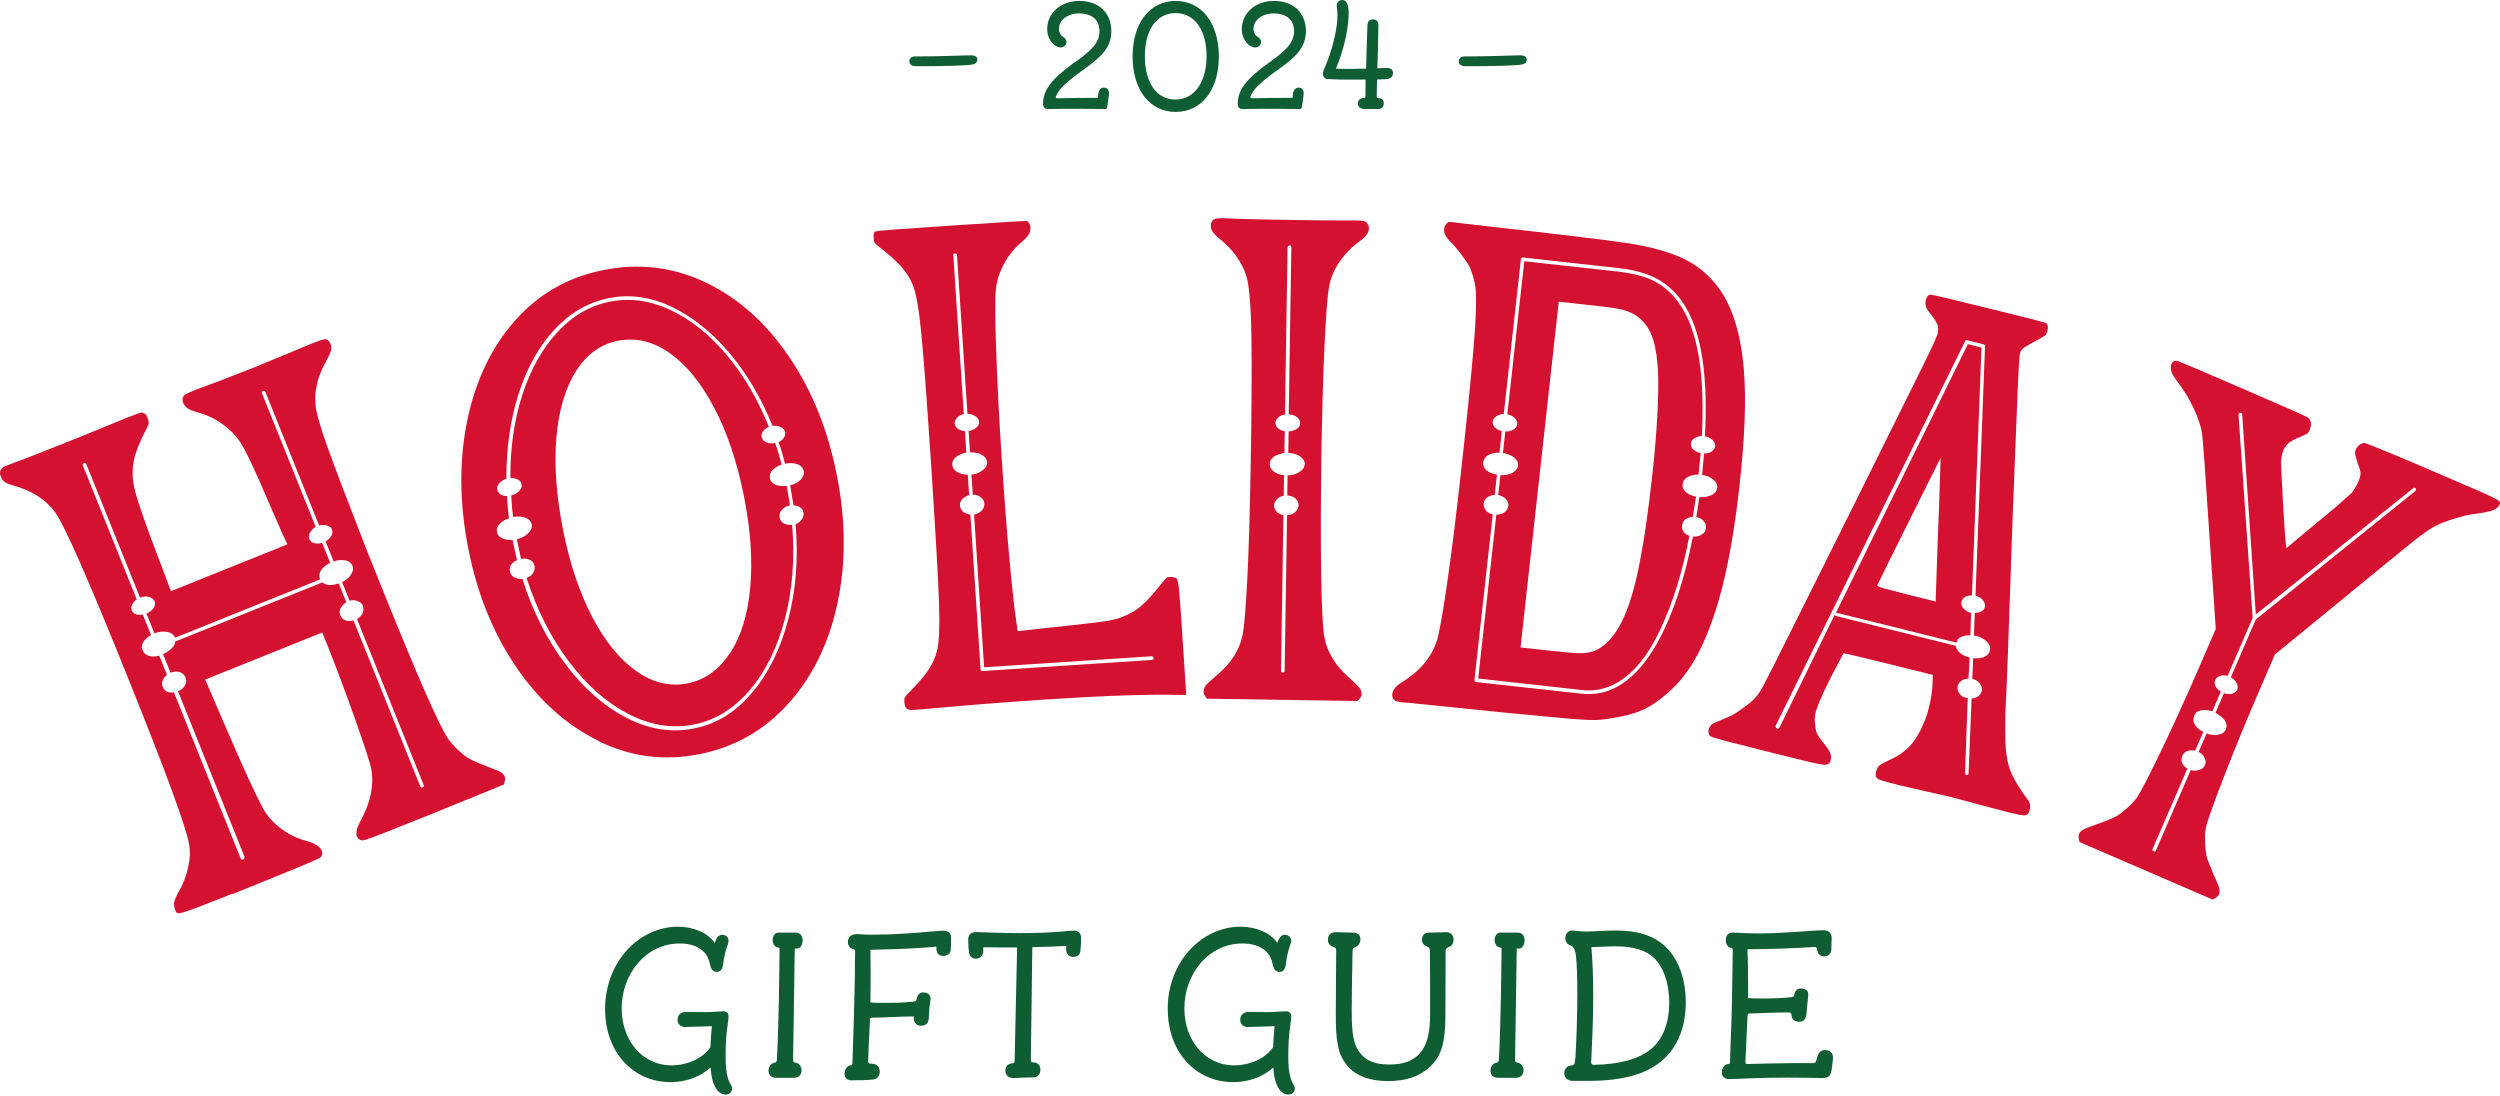 <svg width="600" height="263" viewBox="0 0 600 263" fill="none" xmlns="http://www.w3.org/2000/svg">
<path d="M145.225 242.18C145.225 230.662 153.549 222.413 162.653 222.413C166.476 222.413 169.82 223.847 171.53 226.286C171.983 224.953 172.536 224.35 173.316 224.35C174.221 224.35 174.85 224.953 174.85 225.733C174.85 226.839 174.045 227.518 173.542 231.467C173.391 232.674 172.888 233.252 172.059 233.252C171.103 233.252 170.625 232.649 170.323 231.165C169.82 228.524 167.481 226.437 163.156 226.437C154.983 226.437 149.198 233.755 149.198 242.029C149.198 249.649 154.128 255.685 161.144 255.685C164.791 255.685 168.663 254.101 170.499 251.309C170.55 249.624 170.701 247.864 170.851 246.279C167.305 246.38 165.62 246.48 164.388 246.48C163.332 246.48 162.603 245.726 162.603 244.745C162.603 243.588 163.458 242.859 164.589 242.859C165.143 242.859 166.626 242.909 169.166 242.909C170.701 242.909 172.813 242.708 173.643 242.708C174.448 242.708 174.85 243.261 174.85 243.865C174.85 245.298 174.146 247.738 174.146 253.12C174.146 255.71 174.246 257.194 174.699 258.753C175.152 260.287 175.705 260.488 175.705 261.243C175.705 262.048 175.102 262.701 174.121 262.701C172.788 262.701 171.631 261.494 171.027 259.306C170.776 258.401 170.625 257.42 170.524 256.213C167.984 258.502 164.589 259.709 160.918 259.709C151.965 259.709 145.225 252.541 145.225 242.23V242.18Z" fill="#0F5D32"/>
<path d="M184.457 256.918C184.457 255.962 185.111 255.132 185.991 255.031C186.192 255.031 186.393 254.83 186.444 254.428C186.645 251.435 186.947 242.18 187.047 232.171L187.097 227.846C187.097 227.493 186.997 227.393 186.745 227.393C185.89 227.292 185.438 226.437 185.438 225.658C185.438 224.752 185.89 223.822 186.821 223.822H191.046C192.152 223.822 192.63 224.777 192.63 225.708C192.63 226.638 192.127 227.644 191.348 227.644H190.744L190.342 254.352C190.342 254.855 190.543 254.956 190.794 255.006C191.75 255.107 192.379 255.912 192.379 256.892C192.379 257.848 191.775 258.678 190.492 258.678H186.267C184.985 258.678 184.432 257.873 184.432 256.943L184.457 256.918Z" fill="#0F5D32"/>
<path d="M204.425 259.306C203.168 259.306 202.69 258.501 202.69 257.672C202.69 256.666 203.344 255.735 204.173 255.685C204.425 255.685 204.576 255.484 204.576 255.282C204.576 254.981 205.23 237.301 205.179 230.788L205.23 228.197C205.23 227.996 205.079 227.795 204.878 227.795C204.073 227.694 203.494 226.99 203.494 226.06C203.494 224.903 204.35 224.173 205.632 224.173C206.236 224.173 207.418 224.324 209.455 224.324C217.075 224.324 224.745 223.369 226.38 223.369C227.662 223.369 228.266 223.972 228.266 225.104C228.266 226.236 228.216 227.292 228.165 228.046C228.115 228.901 227.21 229.429 226.43 229.429C225.273 229.429 224.745 228.776 224.745 227.594V227.191C222.004 227.493 215.591 227.845 208.901 227.946C208.901 229.153 208.952 230.938 208.952 233.126C208.952 235.314 208.952 237.854 208.901 240.596C209.756 240.646 210.586 240.696 211.391 240.696C213.831 240.696 217.075 240.696 219.514 240.344C219.715 240.294 219.866 240.193 219.917 240.042L220.067 239.439C220.269 238.584 220.872 238.181 221.602 238.181C222.658 238.181 223.337 238.785 223.337 239.715C223.337 240.319 222.934 241.903 222.934 243.94V244.192C222.934 245.65 221.979 246.179 221.048 246.179C220.143 246.179 219.313 245.625 219.313 244.343V243.94C216.421 243.94 211.794 244.242 209.254 244.242C209.002 244.242 208.801 244.393 208.801 244.644C208.549 249.574 208.348 254.1 208.348 254.754C208.348 255.056 208.549 255.257 208.801 255.257L209.404 255.308C210.612 255.408 211.14 256.263 211.14 257.194C211.14 258.124 210.586 258.979 209.505 259.08L208.901 259.13C207.996 259.231 206.009 259.281 204.425 259.281V259.306Z" fill="#0F5D32"/>
<path d="M241.268 256.968C241.268 255.811 242.073 255.232 243.053 255.182C243.355 255.182 243.506 254.981 243.506 254.629L244.11 227.393C241.167 227.393 238.024 227.393 235.987 227.342V228.248C235.987 229.455 235.081 230.084 234.201 230.084C233.396 230.084 232.667 229.581 232.566 228.625C232.466 227.77 232.365 226.689 232.365 225.532C232.365 224.274 233.069 223.696 234.302 223.696C235.459 223.696 239.583 223.947 244.613 223.947C253.339 223.947 256.307 223.344 257.665 223.344C258.872 223.344 259.45 223.947 259.45 225.129C259.45 226.311 259.4 227.317 259.3 228.172C259.249 229.178 258.444 229.656 257.615 229.656C256.785 229.656 255.879 229.153 255.879 227.871V227.015C253.54 227.166 250.548 227.267 247.756 227.317L247.404 254.402C247.404 254.805 247.555 254.956 247.857 254.956C249.114 254.956 249.693 255.71 249.693 256.741C249.693 257.647 249.139 258.577 247.957 258.577C245.77 258.577 244.21 258.728 243.33 258.728C241.997 258.728 241.293 258.074 241.293 256.942L241.268 256.968Z" fill="#0F5D32"/>
<path d="M280.248 242.18C280.248 230.662 288.573 222.413 297.676 222.413C301.524 222.413 304.844 223.847 306.554 226.286C307.007 224.953 307.56 224.35 308.339 224.35C309.245 224.35 309.873 224.953 309.873 225.733C309.873 226.839 309.069 227.518 308.591 231.467C308.44 232.674 307.937 233.252 307.107 233.252C306.151 233.252 305.674 232.649 305.372 231.165C304.869 228.524 302.53 226.437 298.204 226.437C290.031 226.437 284.247 233.755 284.247 242.029C284.247 249.649 289.176 255.685 296.193 255.685C299.839 255.685 303.712 254.101 305.548 251.309C305.598 249.624 305.749 247.864 305.9 246.279C302.354 246.38 300.669 246.48 299.437 246.48C298.381 246.48 297.651 245.726 297.651 244.745C297.651 243.588 298.506 242.859 299.638 242.859C300.191 242.859 301.675 242.909 304.215 242.909C305.749 242.909 307.862 242.708 308.692 242.708C309.496 242.708 309.899 243.261 309.899 243.865C309.899 245.298 309.194 247.738 309.194 253.12C309.194 255.71 309.295 257.194 309.748 258.753C310.2 260.287 310.754 260.488 310.754 261.243C310.754 262.048 310.15 262.701 309.169 262.701C307.811 262.701 306.68 261.494 306.076 259.306C305.825 258.401 305.674 257.42 305.573 256.213C303.033 258.502 299.638 259.709 295.966 259.709C287.013 259.709 280.273 252.541 280.273 242.23L280.248 242.18Z" fill="#0F5D32"/>
<path d="M323.278 255.635C321.09 253.045 320.587 250.052 320.587 243.337C320.587 240.294 320.687 231.542 320.687 228.298C320.687 227.594 320.537 227.393 320.084 227.292C319.028 226.991 318.701 226.236 318.701 225.507C318.701 224.451 319.405 223.721 320.537 223.721C321.844 223.721 322.875 223.822 324.661 223.822C325.818 223.822 326.497 224.425 326.497 225.406C326.497 226.462 325.944 227.041 325.013 227.443C324.661 227.594 324.611 227.996 324.611 228.625C324.51 232.574 324.409 239.942 324.409 242.583C324.409 248.417 324.912 250.655 326.245 252.491C327.729 254.528 329.917 255.484 333.463 255.484C336.607 255.484 338.845 254.73 340.479 253.095C342.366 251.209 343.221 248.216 343.221 243.639V235.415C343.221 232.574 343.17 229.531 343.17 228.097C343.17 227.594 342.919 227.343 342.517 227.192C341.661 226.84 341.259 226.286 341.259 225.456C341.259 224.501 341.963 223.822 342.944 223.822C345.182 223.822 346.49 223.721 347.068 223.721C348.276 223.721 348.854 224.526 348.854 225.507C348.854 226.312 348.502 227.041 347.697 227.292C347.295 227.443 346.943 227.695 346.943 228.198V232.221C346.943 235.566 346.892 240.143 346.892 243.815C346.892 250.228 345.937 253.573 343.045 256.163C340.605 258.351 337.462 259.458 333.136 259.458C328.81 259.458 325.466 258.301 323.177 255.61L323.278 255.635Z" fill="#0F5D32"/>
<path d="M357.732 256.918C357.732 255.962 358.386 255.132 359.266 255.031C359.467 255.031 359.668 254.83 359.718 254.428C359.92 251.435 360.221 242.18 360.322 232.171L360.372 227.846C360.372 227.493 360.272 227.393 360.02 227.393C359.165 227.292 358.713 226.437 358.713 225.658C358.713 224.752 359.165 223.822 360.096 223.822H364.321C365.427 223.822 365.905 224.777 365.905 225.708C365.905 226.638 365.402 227.644 364.622 227.644H364.019L363.617 254.352C363.617 254.855 363.818 254.956 364.069 255.006C365.025 255.107 365.654 255.912 365.654 256.892C365.654 257.848 365.05 258.678 363.767 258.678H359.542C358.26 258.678 357.707 257.873 357.707 256.943L357.732 256.918Z" fill="#0F5D32"/>
<path d="M375.411 257.571C375.411 256.616 376.065 255.685 377.297 255.685C377.851 255.635 378.001 255.233 378.102 253.749C378.404 248.719 378.555 243.035 378.555 238.257C378.555 234.661 378.454 231.593 378.253 229.631C378.102 228.424 377.901 227.242 376.819 226.84C376.015 226.588 375.663 225.834 375.663 225.155C375.663 224.249 376.266 223.319 377.297 223.319C377.951 223.319 379.183 223.57 380.793 223.57C382.402 223.57 385.269 223.319 387.709 223.319C393.141 223.319 397.014 224.576 399.805 227.292C402.848 230.285 404.584 234.963 404.584 240.596C404.584 246.229 402.748 251.46 398.548 254.83C394.851 257.823 389.344 259.407 381.271 259.407H377.498C376.065 259.407 375.411 258.452 375.411 257.571ZM396.234 251.787C399.026 249.448 400.61 245.651 400.61 240.621C400.61 235.591 399.076 231.995 397.014 229.958C395.128 228.072 392.034 227.116 387.709 227.116C385.974 227.116 383.786 227.267 381.925 227.318C382.226 230.612 382.377 234.535 382.377 239.062C382.377 243.589 382.176 249.071 381.874 254.956C381.874 255.258 382.025 255.56 382.528 255.56C388.413 255.459 393.242 254.302 396.234 251.762V251.787Z" fill="#0F5D32"/>
<path d="M413.26 257.37C413.26 256.264 413.914 255.383 414.794 255.383H414.845C415.046 255.383 415.197 255.182 415.197 254.981C415.197 254.679 415.297 251.209 415.348 250.253C415.599 245.274 415.7 239.489 415.8 232.272L415.851 227.896C415.851 227.695 415.7 227.494 415.499 227.494C414.643 227.393 414.191 226.538 414.191 225.658C414.191 224.702 414.694 223.822 415.675 223.822H415.926C416.982 223.822 418.567 224.023 422.113 224.023C427.897 224.023 435.366 223.269 437.353 223.269H437.705C439.339 223.269 439.591 224.476 439.591 225.054C439.591 226.211 439.541 227.292 439.49 228.147C439.39 229.053 438.585 229.531 437.755 229.531C437.252 229.531 436.799 229.329 436.498 228.927C436.296 228.676 436.146 228.273 436.095 227.82C436.045 227.468 435.794 227.217 435.441 227.267C431.317 227.569 424.627 227.82 419.397 227.82C419.497 230.109 419.547 233.303 419.547 236.446V239.54C420.151 239.59 421.132 239.64 422.993 239.64C425.382 239.64 428.375 239.54 430.16 239.288C430.361 239.238 430.512 239.137 430.563 238.987L430.713 238.383C430.915 237.578 431.569 237.226 432.248 237.226C433.354 237.226 433.983 237.779 433.983 238.609C433.983 239.565 433.731 240.697 433.58 242.985C433.48 244.469 433.077 245.223 431.745 245.223C430.89 245.223 430.009 244.771 429.959 243.589C429.959 243.237 429.708 242.985 429.355 242.985C425.809 242.985 421.987 243.186 419.95 243.237C419.598 243.237 419.397 243.388 419.397 243.891L419.346 245.047C419.195 249.272 418.894 254.151 418.894 254.956C418.894 255.207 419.095 255.358 419.346 255.358C422.188 255.308 426.966 255.157 429.758 255.157H435.19C435.542 255.157 435.844 254.906 435.894 254.554C435.995 254.252 436.045 253.95 436.146 253.648C436.498 252.542 437.101 252.014 437.981 252.014C439.088 252.014 439.918 252.617 439.918 253.799C439.918 254.704 439.616 256.49 439.566 256.892C439.314 258.376 438.61 258.728 437.277 258.728C435.944 258.728 433.404 258.628 429.255 258.628C426.262 258.628 422.766 258.678 419.497 258.829C417.41 258.879 415.901 258.98 415.021 258.98C413.738 258.98 413.235 258.175 413.235 257.345L413.26 257.37Z" fill="#0F5D32"/>
<path d="M55.746 214.492C52.2 215.925 49.358 217.032 47.22 217.836C45.083 218.641 43.75 219.069 43.197 219.144C42.643 219.22 42.316 219.094 42.165 218.742C41.838 217.887 41.688 217.183 41.788 216.604C41.889 216.026 42.241 215.171 42.87 214.039C43.901 212.304 44.655 210.392 45.133 208.305C45.611 206.243 45.686 204.306 45.359 202.521C44.68 198.522 39.776 185.168 30.647 162.509C21.392 139.498 15.608 126.345 13.295 123.026C10.981 119.857 7.561 117.669 3.034 116.487C2.103 116.21 1.475 115.959 1.097 115.657C0.72 115.381 0.418 114.953 0.192 114.4C-0.16 113.494 -0.034 112.79 0.62 112.237C0.645 112.161 1.148 111.935 2.078 111.558C3.361 111.03 4.417 110.653 5.172 110.401C6.731 109.823 11.383 107.987 19.104 104.894L30.371 100.291C31.477 99.864 32.332 99.537 32.936 99.311C33.539 99.109 33.891 98.984 33.967 98.984C34.042 98.984 34.243 99.034 34.52 99.16C34.847 99.26 35.099 99.537 35.275 99.99C35.551 100.694 35.702 101.171 35.702 101.473C35.702 101.775 35.526 102.228 35.149 102.907C33.539 105.975 32.533 108.515 32.131 110.502C31.703 112.488 31.729 114.601 32.181 116.864C32.76 119.58 34.822 125.616 38.418 134.946L41.034 141.887L68.974 130.646L67.742 128.005L64.447 120.461C61.253 112.941 58.99 108.163 57.632 106.101C56.576 104.491 55.167 103.058 53.382 101.775C51.596 100.492 49.635 99.562 47.497 98.984C46.516 98.682 45.812 98.455 45.435 98.254C45.032 98.053 44.73 97.827 44.479 97.5C44.051 97.047 43.85 96.569 43.825 96.117C43.75 95.639 43.876 95.236 44.202 94.909C44.529 94.582 45.46 94.155 46.944 93.551L52.904 91.338L61.077 88.144L69.125 84.825L74.708 82.486C76.343 81.832 77.424 81.48 77.877 81.43C78.354 81.379 78.732 81.555 79.008 81.983C79.109 82.109 79.235 82.36 79.385 82.712C79.561 83.165 79.561 83.668 79.385 84.272C79.21 84.85 78.857 85.63 78.329 86.61C76.242 90.232 75.387 93.753 75.739 97.198C75.89 99.034 76.846 102.404 78.581 107.257C80.316 112.111 83.56 120.637 88.313 132.783L91.834 141.535C100.033 161.906 105.238 173.826 107.502 177.246C107.753 177.598 108.156 178.101 108.709 178.73C109.237 179.359 109.79 179.887 110.293 180.315C111.023 180.994 111.676 181.522 112.255 181.874C112.833 182.226 113.714 182.653 114.896 183.156L119.02 184.791C120.152 185.143 120.856 185.671 121.132 186.375C121.258 186.677 121.258 187.054 121.132 187.507L120.931 188.287L104.157 195.127C99.429 197.038 95.657 198.522 92.89 199.629C90.124 200.71 88.439 201.339 87.835 201.515C87.232 201.691 86.829 201.741 86.628 201.641C86.15 201.49 85.849 201.188 85.647 200.735C85.321 199.88 85.647 198.598 86.603 196.862C88.967 192.562 89.797 188.412 89.093 184.489C88.816 183.106 87.534 179.107 85.195 172.518C82.856 165.929 80.668 160.095 78.631 155.015L77.349 151.796L49.257 163.088L52.175 169.903C58.688 185.118 62.636 193.618 64.02 195.454C65.177 197.013 66.61 198.371 68.32 199.503C70.055 200.635 71.916 201.439 73.878 201.917C75.714 202.445 76.82 203.225 77.223 204.206C77.374 204.608 77.374 205.011 77.198 205.438C77.122 205.639 76.77 205.916 76.166 206.193C75.563 206.469 73.878 207.224 71.137 208.355C68.37 209.487 64.724 210.971 60.197 212.807L55.721 214.617L55.746 214.492ZM58.738 205.74L42.719 165.904C43.523 165.577 44.077 165.1 44.404 164.446C44.605 164.068 44.705 163.767 44.705 163.49C44.705 163.213 44.655 162.912 44.504 162.56C44.278 162.006 43.85 161.604 43.222 161.327C42.543 161.076 41.788 161.126 40.933 161.453L39.122 156.977L39.349 156.876C40.279 156.448 41.059 155.845 41.662 155.09C41.914 154.713 42.04 154.336 42.09 153.959L77.374 139.775C78.254 140.529 79.561 140.605 81.297 140.026L83.133 144.578C82.931 144.654 82.781 144.729 82.705 144.83C81.624 145.735 81.272 146.666 81.674 147.672C81.9 148.225 82.278 148.627 82.831 148.853C83.384 149.105 84.063 149.105 84.843 148.904L100.863 188.739C100.963 188.991 101.164 189.041 101.466 188.941C101.718 188.84 101.793 188.664 101.692 188.412L85.673 148.577C86.226 148.25 86.653 147.797 86.98 147.269C87.282 146.565 87.307 145.936 87.106 145.408C86.905 144.88 86.427 144.452 85.748 144.226C85.145 144 84.516 144 83.912 144.176L82.102 139.699C83.032 139.272 83.736 138.693 84.189 137.989C84.717 137.134 84.868 136.43 84.616 135.826C84.264 134.971 83.535 134.519 82.403 134.443C81.674 134.343 80.894 134.443 80.09 134.77L78.128 129.916C78.732 129.564 79.184 129.137 79.461 128.684C79.813 128.131 79.888 127.603 79.687 127.125C79.511 126.672 79.134 126.345 78.556 126.144C77.977 125.943 77.323 125.943 76.594 126.119L63.693 94.054C63.592 93.803 63.416 93.728 63.165 93.828C62.863 93.954 62.762 94.13 62.863 94.381L75.764 126.446C75.16 126.798 74.708 127.276 74.406 127.829C74.104 128.382 74.054 128.885 74.23 129.338C74.456 129.891 74.859 130.243 75.437 130.369C76.016 130.52 76.644 130.47 77.298 130.269L79.235 135.047L78.405 135.55C77.223 136.38 76.644 137.235 76.669 138.165C76.619 138.316 76.669 138.593 76.846 139.045L42.014 153.053C41.662 152.198 40.933 151.72 39.776 151.62C38.971 151.494 38.066 151.62 37.06 152.022L35.149 147.244C35.954 146.917 36.532 146.464 36.934 145.836C37.211 145.257 37.286 144.754 37.085 144.302C36.909 143.849 36.532 143.522 36.004 143.321C35.451 143.094 34.822 143.094 34.068 143.27L33.615 143.447L20.713 111.382C20.613 111.13 20.412 111.08 20.11 111.181C19.858 111.281 19.783 111.457 19.884 111.709L32.81 143.849C32.282 144.226 31.905 144.679 31.678 145.157C31.477 145.66 31.452 146.087 31.603 146.49C31.779 146.942 32.131 147.244 32.634 147.42C33.137 147.596 33.69 147.621 34.269 147.495L36.255 152.425L35.752 152.701C34.671 153.481 34.093 154.361 34.017 155.317C34.017 155.442 34.093 155.694 34.243 156.096C34.495 156.75 34.998 157.178 35.727 157.404C36.457 157.63 37.286 157.605 38.217 157.354L40.078 161.981C38.997 162.886 38.645 163.817 39.047 164.823C39.298 165.427 39.651 165.829 40.128 166.03C40.656 166.231 41.21 166.256 41.738 166.156L57.783 206.067C57.883 206.318 58.059 206.394 58.311 206.293C58.613 206.167 58.713 205.991 58.613 205.74H58.738Z" fill="#D41131"/>
<path d="M143.615 177.799C135.92 174.002 129.306 168.092 123.823 159.994C118.341 151.921 114.518 142.49 112.406 131.752C110.243 120.862 110.167 110.577 112.129 100.97C114.116 91.363 117.938 83.341 123.622 76.928C129.306 70.515 136.397 66.466 144.873 64.806C153.448 63.096 161.622 64.102 169.367 67.799C177.113 71.496 183.753 77.38 189.285 85.503C194.843 93.601 198.691 103.133 200.854 114.097C202.991 124.886 203.042 135.097 201.005 144.703C198.967 154.31 195.044 162.333 189.26 168.796C183.476 175.259 176.308 179.333 167.783 181.018C159.358 182.678 151.286 181.622 143.59 177.849L143.615 177.799ZM180.559 166.18C184.457 161.553 187.349 155.693 189.185 148.627C191.046 141.56 191.624 133.965 190.945 125.817C191.549 125.59 192.052 125.188 192.429 124.66C192.806 124.132 192.957 123.553 192.831 122.975C192.731 122.447 192.454 122.044 192.001 121.743C191.574 121.441 191.046 121.315 190.442 121.315L189.637 116.461C190.643 116.26 191.473 115.833 192.127 115.154C192.781 114.475 193.058 113.796 192.907 113.117C192.731 112.287 192.228 111.708 191.347 111.407C190.467 111.105 189.512 111.08 188.455 111.281H188.38C187.978 109.52 187.475 107.785 186.846 106.1C187.349 105.899 187.776 105.572 188.078 105.119C188.405 104.667 188.506 104.214 188.43 103.736C188.304 103.158 187.952 102.73 187.349 102.479C186.745 102.227 186.091 102.127 185.412 102.202C182.621 95.362 179.125 89.452 174.875 84.497C170.625 79.543 166.023 75.897 161.043 73.558C156.064 71.244 151.109 70.565 146.155 71.546C141.201 72.527 136.85 75.041 133.103 79.065C129.356 83.089 126.489 88.219 124.477 94.456C122.49 100.668 121.509 107.483 121.535 114.877C120.881 115.129 120.302 115.481 119.85 115.958C119.397 116.436 119.221 116.964 119.347 117.543C119.422 117.97 119.699 118.322 120.126 118.624C120.554 118.926 121.082 119.052 121.685 119.052C121.811 121.34 121.962 123.101 122.163 124.383C121.283 124.66 120.554 125.113 119.95 125.691C119.347 126.269 119.12 126.923 119.271 127.678C119.397 128.357 119.824 128.86 120.529 129.187C121.233 129.514 122.063 129.639 123.018 129.564L123.094 129.966L124.075 134.468C123.471 134.694 122.993 135.046 122.691 135.524C122.364 136.002 122.264 136.555 122.39 137.184C122.515 137.813 122.867 138.291 123.446 138.567C124.024 138.869 124.678 138.995 125.382 138.97C127.847 146.74 131.292 153.556 135.693 159.39C140.094 165.225 144.998 169.525 150.405 172.292C155.787 175.058 161.169 175.913 166.551 174.832C171.933 173.775 176.56 170.934 180.458 166.281L180.559 166.18ZM124.527 117.895C125.081 117.367 125.307 116.813 125.181 116.235C125.081 115.707 124.779 115.33 124.251 115.078C123.722 114.827 123.144 114.701 122.49 114.726C122.44 107.508 123.396 100.869 125.357 94.783C127.319 88.697 130.135 83.693 133.757 79.744C137.378 75.796 141.603 73.356 146.381 72.401C151.16 71.445 156.013 72.099 160.867 74.388C165.721 76.651 170.197 80.222 174.322 85.101C178.446 89.98 181.841 95.764 184.532 102.454C183.979 102.68 183.526 103.007 183.174 103.46C182.822 103.912 182.696 104.365 182.797 104.843C182.923 105.471 183.3 105.924 183.929 106.176C184.557 106.427 185.261 106.477 186.041 106.326C186.645 108.011 187.148 109.747 187.575 111.532C186.695 111.809 185.991 112.262 185.412 112.815C184.834 113.393 184.633 114.047 184.784 114.802C184.909 115.481 185.337 115.984 186.066 116.311C186.796 116.637 187.701 116.738 188.833 116.612L189.587 121.315H189.436C188.707 121.491 188.103 121.843 187.625 122.371C187.148 122.899 186.997 123.528 187.148 124.283C187.273 124.911 187.6 125.364 188.154 125.641C188.707 125.917 189.361 126.043 190.115 125.993C190.769 134.015 190.191 141.484 188.405 148.425C186.594 155.341 183.803 161.075 179.98 165.577C176.158 170.078 171.681 172.845 166.526 173.876C161.32 174.907 156.089 174.077 150.833 171.361C145.577 168.645 140.798 164.445 136.498 158.711C132.198 153.003 128.828 146.338 126.388 138.718C127.042 138.467 127.57 138.089 127.922 137.561C128.274 137.033 128.4 136.429 128.274 135.801C128.149 135.122 127.746 134.619 127.118 134.342C126.489 134.066 125.81 133.99 125.055 134.141L124.1 129.74L124.049 129.413C125.206 129.136 126.112 128.659 126.791 127.954C127.47 127.275 127.746 126.596 127.621 125.892C127.47 125.163 126.992 124.61 126.187 124.283C125.382 123.956 124.376 123.88 123.144 124.056C122.968 122.899 122.817 121.164 122.691 118.901C123.37 118.775 123.999 118.448 124.552 117.92L124.527 117.895ZM175.227 156.75C177.843 152.726 179.477 147.47 180.056 140.981C180.659 134.493 180.156 127.225 178.572 119.228C176.937 110.954 174.548 103.837 171.43 97.902C168.311 91.941 164.74 87.566 160.741 84.749C156.743 81.932 152.593 80.951 148.318 81.781C144.168 82.611 140.798 85.025 138.233 89.074C135.668 93.123 134.109 98.43 133.53 104.994C132.977 111.557 133.505 118.926 135.115 127.099C136.724 135.222 139.063 142.214 142.131 148.073C145.2 153.958 148.745 158.284 152.719 161.075C156.692 163.867 160.792 164.848 164.992 164.018C169.141 163.188 172.536 160.773 175.177 156.75H175.227Z" fill="#D41131"/>
<path d="M209.933 55.602C210.134 55.477 211.743 55.3 214.786 55.074C217.804 54.848 222.306 54.546 228.241 54.144C240.186 53.364 246.222 52.987 246.323 53.037C246.524 53.037 246.75 53.163 246.951 53.49C247.153 53.792 247.278 54.144 247.304 54.521C247.354 55.099 247.228 55.678 246.926 56.206C246.625 56.734 246.147 57.287 245.417 57.891C243.783 59.249 242.425 60.808 241.343 62.644C240.262 64.455 239.533 66.341 239.18 68.227C238.803 69.962 238.778 75.042 239.055 83.442C239.331 91.842 239.834 101.348 240.539 111.961C241.368 124.661 242.324 135.852 243.405 145.509L244.16 150.941L244.286 151.494L247.48 151.117L256.709 150.111C260.834 149.684 263.751 149.332 265.486 149.055C267.221 148.778 268.579 148.426 269.56 147.974C271.245 147.32 272.704 146.44 273.986 145.333C275.269 144.226 276.853 142.466 278.815 140.001C279.469 139.197 279.871 138.744 280.047 138.618C280.223 138.493 280.55 138.442 281.053 138.467C281.757 138.518 282.21 138.669 282.411 138.895C282.612 139.121 282.788 139.901 282.939 141.234C283.09 142.567 283.291 145.358 283.568 149.583L283.794 152.953L284.7 166.785H283.417C275.772 166.584 264.857 166.961 250.724 167.891C241.721 168.495 232.969 169.174 224.468 169.954L219.741 170.356C219.087 170.406 218.634 170.406 218.332 170.356C218.03 170.331 217.804 170.23 217.628 170.079C217.276 169.778 217.1 169.249 217.05 168.495C217.024 167.967 217.05 167.565 217.175 167.363C217.301 167.162 217.603 166.76 218.106 166.257C220.168 164.195 221.727 162.384 222.758 160.875C223.789 159.341 224.494 157.807 224.871 156.222C225.399 154.261 225.55 150.463 225.374 144.88C225.198 139.297 224.569 128.408 223.513 112.237C222.457 95.991 221.627 85.127 221.073 79.594C220.52 74.061 219.866 70.34 219.087 68.453C218.508 66.944 217.603 65.486 216.371 64.078C215.138 62.669 213.378 61.085 211.039 59.299C210.461 58.846 210.109 58.52 209.958 58.318C209.807 58.117 209.706 57.715 209.681 57.136C209.631 56.332 209.731 55.803 209.983 55.577L209.933 55.602ZM228.543 111.533C228.593 112.237 228.97 112.791 229.674 113.243C230.378 113.671 231.233 113.922 232.265 113.947L232.592 118.851C232.441 118.851 232.315 118.902 232.265 118.952C230.957 119.48 230.328 120.26 230.404 121.341C230.454 121.945 230.68 122.423 231.158 122.825C231.51 123.127 232.089 123.353 232.893 123.529L235.333 160.674C235.333 160.825 235.383 160.95 235.433 161.001C235.484 161.051 235.609 161.076 235.76 161.051L276.426 158.385C276.753 158.385 276.904 158.209 276.878 157.958C276.878 157.857 276.803 157.757 276.702 157.656C276.602 157.555 276.476 157.505 276.375 157.505L236.188 160.146L233.774 123.504C234.578 123.353 235.157 123.026 235.559 122.573C236.062 122.045 236.288 121.492 236.263 120.914C236.213 120.209 235.911 119.706 235.358 119.354C234.855 118.902 234.201 118.701 233.472 118.751L233.145 113.922C234.201 113.797 235.106 113.444 235.811 112.866C236.59 112.338 236.942 111.684 236.892 110.93C236.842 110.125 236.288 109.471 235.232 108.943C234.679 108.716 233.874 108.566 232.793 108.54L232.466 103.41C233.17 103.36 233.774 103.108 234.276 102.656C234.779 102.253 235.031 101.775 234.981 101.247C234.956 100.769 234.704 100.342 234.201 99.965C233.723 99.588 233.094 99.386 232.34 99.311H232.189L229.674 61.236C229.674 60.959 229.473 60.833 229.171 60.858C228.895 60.858 228.769 61.009 228.794 61.286L231.309 99.386C230.63 99.537 230.077 99.839 229.674 100.266C229.272 100.694 229.096 101.147 229.121 101.625C229.146 102.153 229.423 102.58 229.901 102.907C230.378 103.234 230.932 103.41 231.586 103.486L231.913 108.616L231.108 108.842C229.85 109.245 229.02 109.873 228.643 110.703C228.568 111.03 228.517 111.332 228.543 111.609V111.533Z" fill="#D41131"/>
<path d="M321.442 62.87C320.16 64.806 319.33 66.793 318.978 68.83C318.55 71.244 318.198 76.198 317.846 83.718C317.519 91.237 317.267 99.662 317.142 108.993C316.991 119.303 316.941 128.634 317.066 137.033C317.192 145.408 317.443 150.664 317.821 152.751C318.123 154.487 318.726 156.146 319.682 157.781C320.612 159.416 321.819 160.849 323.228 162.107C324.762 163.54 325.717 164.445 326.095 164.848C326.472 165.25 326.673 165.703 326.723 166.181L326.799 166.734C326.799 166.935 326.648 167.237 326.371 167.614L325.868 168.243L289.629 167.69L289.227 167.036C289.025 166.759 288.9 166.533 288.875 166.357C288.875 166.156 288.875 165.904 288.925 165.602C288.975 165.124 289.201 164.672 289.579 164.269C289.956 163.867 290.937 162.987 292.521 161.629C295.614 158.938 297.526 155.845 298.23 152.374C298.632 150.287 299.009 145.735 299.362 138.743C299.714 131.727 299.965 123.101 300.141 112.865L300.292 103.611C300.443 90.835 300.418 81.832 300.242 76.626C300.041 71.42 299.663 67.95 299.11 66.215C298.607 64.605 297.777 63.021 296.696 61.461C295.589 59.927 294.281 58.544 292.722 57.337C291.716 56.507 291.062 55.778 290.736 55.124L290.585 54.168C290.585 53.414 290.886 52.886 291.49 52.584C291.817 52.433 292.597 52.358 293.829 52.383L297.048 52.508C298.833 52.584 302.983 52.684 309.522 52.785C316.085 52.886 320.26 52.936 322.096 52.911H325.164C326.396 52.911 327.201 52.986 327.578 53.162C327.956 53.338 328.232 53.665 328.459 54.143C328.509 54.294 328.534 54.545 328.534 54.872C328.534 55.828 327.78 56.859 326.321 57.89C324.359 59.324 322.75 60.984 321.442 62.92V62.87ZM313.168 111.432C313.168 110.627 312.69 109.923 311.684 109.319C310.93 108.942 310.1 108.741 309.195 108.716L309.27 103.56C310.075 103.46 310.729 103.259 311.207 102.957C311.76 102.58 312.036 102.102 312.036 101.523C312.036 101.046 311.81 100.593 311.357 100.19C310.905 99.788 310.301 99.537 309.547 99.486C309.496 99.436 309.421 99.411 309.295 99.411L309.924 59.374C309.924 59.047 309.798 58.896 309.522 58.896C309.421 58.896 309.295 58.947 309.195 59.047C309.094 59.148 309.019 59.248 309.019 59.374L308.39 99.486C307.686 99.587 307.132 99.838 306.73 100.216C306.328 100.618 306.101 101.046 306.101 101.523C306.101 102.001 306.303 102.429 306.73 102.781C307.158 103.133 307.686 103.384 308.34 103.485L308.264 108.716C308.113 108.716 307.862 108.766 307.535 108.867C306.177 109.169 305.322 109.722 304.919 110.527C304.819 110.728 304.743 111.03 304.743 111.407C304.743 112.111 305.045 112.689 305.724 113.192C306.378 113.695 307.208 113.972 308.164 114.022L308.088 119.027H307.837C307.183 119.228 306.68 119.53 306.328 119.932C305.976 120.335 305.8 120.787 305.774 121.341C305.774 121.869 305.976 122.372 306.403 122.799C306.78 123.227 307.309 123.503 308.013 123.629L307.434 161C307.434 161.277 307.585 161.402 307.912 161.402C308.189 161.402 308.314 161.277 308.314 161L308.893 123.629C309.647 123.629 310.301 123.403 310.829 122.925C311.383 122.397 311.659 121.844 311.659 121.24C311.659 120.636 311.408 120.108 310.88 119.605C310.352 119.178 309.698 118.951 308.943 118.926L309.019 114.098C310.15 114.073 311.081 113.771 311.86 113.268C312.665 112.79 313.093 112.186 313.093 111.432H313.168Z" fill="#D41131"/>
<path d="M341.813 159.24C343.171 157.606 344.202 155.77 344.856 153.733C345.459 151.746 346.264 147.194 347.295 140.102C348.326 133.01 349.408 124.359 350.539 114.174L351.545 105.045C352.878 92.496 353.708 83.618 354.035 78.412C354.362 73.206 354.337 69.686 353.934 67.875C353.632 66.592 353.28 65.435 352.853 64.354C352.501 63.625 351.797 62.543 350.74 61.11C349.684 59.702 348.703 58.57 347.823 57.715C346.893 56.759 346.49 55.803 346.591 54.898C346.641 54.42 346.817 54.043 347.119 53.741L347.672 53.238L368.873 55.653C382.679 57.237 390.978 58.318 393.72 58.897C398.473 59.852 402.27 61.085 405.087 62.619C407.903 64.153 410.318 66.24 412.304 68.881C415.8 73.483 417.887 80.273 418.567 89.276C419.095 96.293 418.717 105.397 417.485 116.563C416.253 127.603 414.593 136.808 412.481 144.126C410.821 149.784 408.935 154.462 406.797 158.209C404.659 161.956 402.069 164.974 399.076 167.288C397.517 168.57 396.033 169.551 394.575 170.23C393.116 170.909 391.33 171.488 389.168 171.94C386.904 172.393 385.094 172.67 383.761 172.77C382.428 172.871 380.29 172.77 377.373 172.544C374.456 172.292 368.722 171.764 360.171 170.934C353.557 170.255 348.075 169.677 343.749 169.249C339.423 168.797 337.059 168.57 336.682 168.596C335.777 168.495 335.148 168.344 334.796 168.143C334.444 167.942 334.243 167.615 334.167 167.187C334.067 166.634 334.167 166.081 334.519 165.527C334.846 164.974 335.349 164.471 335.978 164.069C338.468 162.51 340.404 160.925 341.787 159.291L341.813 159.24ZM355.971 110.879C355.871 111.684 356.147 112.338 356.751 112.866C357.355 113.394 358.21 113.746 359.266 113.922L358.738 118.801H358.335C356.952 119.103 356.198 119.782 356.097 120.863C356.022 121.442 356.198 121.995 356.575 122.448C356.902 122.925 357.455 123.252 358.26 123.454L353.859 163.239C353.859 163.239 353.859 163.44 353.909 163.49L354.211 163.692L379.511 166.483C383.736 166.961 387.558 165.729 391.029 162.811C395.555 159.039 399.403 152.475 402.597 143.095C404.131 138.467 405.363 133.664 406.294 128.76C407.149 128.861 407.878 128.684 408.457 128.257C408.809 128.031 409.035 127.804 409.186 127.578C409.312 127.352 409.412 127.05 409.438 126.673C409.513 126.094 409.287 125.516 408.809 124.988C408.482 124.585 407.929 124.258 407.124 124.082L407.828 119.304H407.903C408.935 119.379 409.89 119.203 410.796 118.826C411.6 118.424 412.028 117.845 412.128 117.116C412.229 116.211 411.802 115.456 410.846 114.878C410.443 114.501 409.664 114.199 408.507 113.972L408.985 108.842C409.739 108.842 410.318 108.666 410.745 108.389C411.273 108.012 411.575 107.585 411.625 107.107C411.676 106.629 411.525 106.151 411.122 105.724C410.745 105.271 410.167 104.969 409.438 104.768H409.186C409.94 90.66 408.457 80.424 404.735 74.011C402.874 70.717 400.384 68.277 397.266 66.693C394.952 65.511 392.009 64.731 388.363 64.329L365.452 61.789L365.125 61.915C365.125 61.915 365.025 62.04 365.025 62.141L360.9 99.361C360.196 99.386 359.593 99.587 359.09 99.939C358.587 100.292 358.31 100.694 358.26 101.197C358.21 101.725 358.386 102.203 358.788 102.605C359.216 103.008 359.744 103.284 360.448 103.485L359.869 108.691C359.442 108.641 359.14 108.641 358.989 108.691C357.556 108.867 356.65 109.345 356.223 110.175C356.097 110.376 356.022 110.628 355.971 110.955V110.879ZM359.568 118.826L360.096 114.023C361.177 114.098 362.108 113.922 362.912 113.52C363.767 113.017 364.245 112.464 364.321 111.81C364.421 110.904 363.994 110.15 363.038 109.571C362.334 109.119 361.554 108.842 360.699 108.742L361.278 103.536C361.982 103.611 362.611 103.46 363.189 103.108C363.767 102.806 364.069 102.379 364.145 101.826C364.195 101.348 364.019 100.87 363.617 100.417C363.214 99.965 362.636 99.638 361.906 99.462H361.756L365.83 62.694L388.338 65.184C391.859 65.586 394.726 66.316 396.913 67.422C401.465 69.761 404.684 74.137 406.571 80.575C408.331 86.56 408.96 94.558 408.457 104.617C407.702 104.693 407.074 104.894 406.596 105.221C406.118 105.548 405.866 105.975 405.816 106.503C405.766 107.031 405.967 107.509 406.42 107.912C406.898 108.314 407.476 108.591 408.155 108.716L407.652 113.922H406.847C405.539 114.098 404.609 114.576 404.081 115.381C403.955 115.582 403.88 115.833 403.829 116.16C403.804 116.437 403.829 116.714 403.88 117.066C404.307 118.147 405.363 118.851 407.048 119.203L406.269 124.057H405.866C404.534 124.384 403.804 125.063 403.704 126.119C403.628 126.748 403.754 127.276 404.106 127.704C404.483 128.131 404.936 128.408 405.464 128.584C403.804 137.16 401.541 144.528 398.649 150.69C396.31 155.82 393.569 159.668 390.501 162.183C387.231 164.899 383.61 166.03 379.661 165.603L354.764 162.836L359.115 123.529C359.869 123.529 360.523 123.328 361.026 123.001C361.605 122.523 361.957 121.995 362.007 121.417C362.082 120.838 361.856 120.26 361.378 119.732C360.951 119.304 360.347 119.002 359.618 118.801L359.568 118.826ZM364.924 155.392L372.041 156.172C375.663 156.574 378.077 156.776 379.234 156.776C380.391 156.776 381.472 156.6 382.478 156.298C385.068 155.292 387.281 153.003 389.117 149.407C390.953 145.836 392.462 140.781 393.669 134.268C394.7 128.936 395.631 122.297 396.511 114.4C397.09 109.27 397.492 104.466 397.743 99.939C397.995 95.438 398.045 91.842 397.919 89.176C397.769 86.183 397.416 83.769 396.888 81.933C396.36 80.097 395.581 78.563 394.524 77.381C393.845 76.602 393.116 75.973 392.311 75.52C391.506 75.042 390.526 74.64 389.369 74.313C388.589 74.061 385.798 73.684 380.994 73.156L374.104 72.402L364.924 155.418V155.392Z" fill="#D41131"/>
<path d="M415.373 178.152C413.134 177.574 411.751 177.171 411.223 176.995C410.695 176.819 410.368 176.618 410.242 176.417C410.016 176.014 409.941 175.562 410.091 175.059C410.167 174.757 410.343 174.43 410.569 174.103C410.695 173.852 411.349 173.499 412.581 173.022L415.272 171.865C415.876 171.638 416.932 170.959 418.416 169.878C419.899 168.797 420.855 167.992 421.257 167.464C421.861 166.785 422.515 165.829 423.169 164.622C423.823 163.415 425.985 159.165 429.607 151.897C433.228 144.629 438.258 134.569 444.696 121.668L459.207 92.42C462.602 85.63 464.538 81.606 464.966 80.323C465.192 79.443 465.217 78.714 465.041 78.135C464.891 77.557 464.438 76.803 463.734 75.872C463.055 75.042 462.627 74.439 462.426 74.087C462.225 73.734 462.124 73.282 462.099 72.728C462.099 72.552 462.099 72.326 462.2 71.999C462.401 71.169 462.803 70.742 463.356 70.717C463.583 70.666 469.719 72.125 481.765 75.118C487.751 76.601 490.819 77.406 490.97 77.482C491.221 77.607 491.372 77.834 491.448 78.211C491.523 78.588 491.498 79.016 491.372 79.468C491.246 79.946 491.096 80.273 490.919 80.424C490.743 80.6 490.316 80.852 489.687 81.204C487.575 82.335 486.292 83.065 485.814 83.392C485.336 83.719 485.01 84.146 484.833 84.649C484.657 85.102 484.431 88.597 484.18 95.161C483.903 101.7 483.526 111.659 482.998 125.038C482.092 152.249 481.539 167.263 481.338 170.029C481.187 174.38 481.237 177.649 481.413 179.887C481.614 182.125 482.042 184.037 482.771 185.646C483.475 187.256 484.683 189.217 486.368 191.531C486.871 192.16 487.172 192.738 487.223 193.292C487.273 193.845 487.172 194.398 486.921 195.002C486.695 195.454 486.317 195.681 485.789 195.681C485.261 195.681 484.054 195.454 482.193 195.002L476.358 193.468C473.718 192.763 471.077 192.034 468.411 191.33L464.865 190.525L456.39 188.589C453.624 187.91 451.964 187.457 451.411 187.256C450.858 187.055 450.48 186.828 450.329 186.577C450.128 186.25 450.103 185.797 450.254 185.219C450.405 184.64 450.631 184.188 450.933 183.81C451.361 183.433 452.241 182.955 453.523 182.377C455.636 181.421 457.346 180.214 458.603 178.781C459.861 177.347 461.043 175.285 462.099 172.544C462.325 172.041 462.602 171.161 462.929 169.853C463.482 167.615 463.784 165.628 463.809 163.943L463.885 161.981L453.247 159.341C446.155 157.58 442.558 156.725 442.433 156.801L439.113 163.113C437.227 166.961 436.095 169.576 435.743 170.985C435.492 172.041 435.467 173.122 435.668 174.279C435.768 175.184 435.944 175.863 436.171 176.266C436.397 176.693 436.975 177.473 437.906 178.655C438.635 179.56 439.088 180.264 439.289 180.818C439.49 181.371 439.49 181.949 439.339 182.578C439.239 183.006 438.937 183.307 438.434 183.509C438.183 183.609 437.554 183.559 436.523 183.358C435.492 183.157 433.756 182.754 431.317 182.151L424.2 180.39C420.503 179.46 417.535 178.705 415.297 178.127L415.373 178.152ZM426.488 174.883C426.74 174.958 426.916 174.883 427.042 174.681L440.345 147.521C440.421 147.697 440.521 147.823 440.672 147.848L469.442 155.015L469.392 155.166C469.795 156.474 470.901 157.354 472.712 157.807L472.435 162.887H472.36C471.681 162.912 471.127 163.088 470.7 163.415C470.272 163.717 469.996 164.119 469.87 164.572C469.719 165.15 469.82 165.703 470.121 166.206C470.499 166.961 471.203 167.413 472.259 167.564L471.605 185.571C471.605 185.797 471.731 185.948 472.008 185.998C472.335 185.973 472.485 185.822 472.46 185.521L473.19 167.615C473.517 167.64 473.919 167.539 474.422 167.338C475.076 166.936 475.478 166.458 475.604 165.879C475.755 165.301 475.604 164.723 475.202 164.119C474.799 163.515 474.17 163.113 473.341 162.912L473.567 157.983C474.598 158.033 475.428 157.958 476.031 157.756C476.912 157.354 477.415 156.851 477.566 156.222C477.792 155.342 477.49 154.537 476.66 153.833C476.006 153.179 475.025 152.727 473.743 152.525L473.944 147.093C474.447 147.093 474.9 147.018 475.327 146.867C475.906 146.565 476.258 146.188 476.358 145.71C476.484 145.232 476.358 144.754 476.057 144.251C475.73 143.749 475.227 143.371 474.522 143.095L474.12 142.994L476.409 83.065C476.409 82.838 476.283 82.713 476.006 82.637L472.108 81.656C471.857 81.581 471.681 81.656 471.63 81.883L426.161 174.153C426.086 174.405 426.162 174.631 426.413 174.807L426.488 174.883ZM469.82 153.557C469.82 153.557 469.644 153.883 469.568 154.236L440.874 147.093C440.874 147.093 440.697 147.093 440.622 147.093L472.284 82.587L475.554 83.417L473.265 142.944C472.611 142.893 472.058 142.994 471.605 143.271C471.153 143.547 470.876 143.925 470.75 144.377C470.599 144.956 470.75 145.509 471.253 146.037C471.731 146.565 472.335 146.917 473.064 147.118L472.888 152.475H472.812C471.429 152.45 470.423 152.802 469.795 153.531L469.82 153.557ZM464.614 144.377L464.564 143.874L465.167 126.748L465.368 121.567L465.746 110.049C465.746 110.049 465.746 109.923 465.72 109.999C465.67 110.074 465.595 110.175 465.519 110.326C463.658 114.023 461.068 119.203 457.748 125.893C454.429 132.582 452.014 137.436 450.556 140.454C450.505 140.655 451.008 140.907 452.115 141.209C453.196 141.51 455.032 141.963 457.572 142.617L464.614 144.377Z" fill="#D41131"/>
<path d="M592.042 116.562C594.306 117.543 596.116 118.348 597.449 118.976C598.782 119.605 599.562 120.033 599.788 120.259C600.014 120.485 600.065 120.737 599.939 121.013C599.662 121.642 599.109 122.145 598.254 122.472C597.399 122.799 596.091 123.076 594.306 123.302C593.048 123.402 591.263 123.78 589.024 124.484C586.761 125.188 585.152 125.817 584.196 126.395C582.989 127.049 581.279 128.256 579.066 130.017C576.878 131.777 571.546 136.128 563.096 143.069L545.97 157.077L542.273 165.652C539.28 172.543 536.489 179.358 533.898 186.023C531.308 192.712 529.799 196.912 529.422 198.597C529.196 199.679 529.145 201.011 529.246 202.646C529.296 203.728 529.397 204.583 529.523 205.236C529.648 205.89 529.95 206.745 530.428 207.827C530.83 208.933 531.409 210.291 532.163 211.901C532.716 213.083 532.842 213.988 532.566 214.617C532.415 214.969 532.138 215.246 531.736 215.497L531.031 215.9L499.093 202.093L498.917 201.313C498.816 200.861 498.841 200.458 498.992 200.106C499.269 199.477 500.023 198.949 501.255 198.547L505.43 197.013C506.562 196.56 507.417 196.183 507.995 195.856C508.574 195.529 509.253 195.026 510.007 194.347C510.988 193.593 511.918 192.637 512.849 191.455C513.855 189.946 515.867 186.023 518.91 179.685C521.953 173.348 524.971 166.709 527.938 159.818L531.786 150.94L530.252 128.332C529.296 113.519 528.693 105.371 528.466 103.862C528.165 102.152 527.511 100.241 526.53 98.103C525.549 95.99 524.442 94.104 523.21 92.469C522.255 91.187 521.626 90.257 521.374 89.754C521.098 89.225 520.972 88.672 520.997 88.094C520.972 87.892 520.997 87.641 521.173 87.289C521.374 86.786 521.802 86.56 522.431 86.61C522.732 86.61 527.963 88.823 538.174 93.249C548.485 97.701 553.716 100.039 553.942 100.24C554.747 100.945 554.847 102.001 554.219 103.434C554.093 103.736 553.917 103.963 553.665 104.113C553.414 104.264 552.835 104.541 551.93 104.893C550.874 105.321 550.044 105.748 549.415 106.226C548.812 106.704 548.334 107.307 548.007 108.037C547.806 108.54 547.63 109.269 547.479 110.275C547.403 110.828 547.554 114.047 547.881 119.932C548.208 125.817 548.46 129.363 548.61 130.62L548.736 131.551L556.004 125.49C557.991 123.88 559.701 122.447 561.16 121.189C562.618 119.907 563.675 118.951 564.379 118.322C565.058 117.442 565.586 116.537 565.988 115.606C566.315 114.877 566.491 114.248 566.542 113.745C566.592 113.368 566.365 112.538 565.862 111.256C565.46 110.023 565.234 109.168 565.209 108.69C565.209 108.364 565.284 108.112 565.36 107.961C565.561 107.508 565.837 107.131 566.189 106.829C566.567 106.528 566.944 106.352 567.397 106.301C567.698 106.251 573.13 108.489 583.643 112.966L592.067 116.612L592.042 116.562ZM579.745 117.191C579.543 116.99 579.342 116.99 579.141 117.191L541.393 147.47L538.123 99.461C538.123 99.285 538.048 99.159 537.847 99.084C537.696 99.008 537.57 99.033 537.444 99.134C537.319 99.235 537.243 99.36 537.243 99.536L540.638 148.3L534.628 162.207C533.949 162.031 533.32 162.031 532.767 162.232C532.213 162.433 531.836 162.76 531.66 163.188C531.459 163.691 531.459 164.169 531.71 164.672C531.962 165.175 532.389 165.602 532.993 165.979L530.956 170.707L530.076 170.506C528.768 170.28 527.762 170.456 527.033 171.034C526.932 171.16 526.781 171.411 526.605 171.814C526.278 172.543 526.354 173.272 526.781 173.951C527.209 174.63 527.888 175.209 528.793 175.662L526.832 180.163C526.681 180.088 526.58 180.088 526.505 180.113C525.096 179.987 524.191 180.39 523.763 181.395C523.537 181.949 523.487 182.477 523.663 183.03C523.965 183.684 524.392 184.162 524.971 184.464L516.621 203.753C516.521 204.004 516.571 204.18 516.822 204.281C517.124 204.407 517.325 204.356 517.426 204.105L525.775 184.816C526.505 185.017 527.159 185.017 527.712 184.791C528.416 184.64 528.919 184.262 529.17 183.659C529.422 183.055 529.397 182.477 529.07 181.873C528.818 181.245 528.341 180.767 527.662 180.465L529.573 176.039C530.579 176.416 531.534 176.517 532.44 176.315C533.32 176.165 533.898 175.762 534.2 175.058C534.527 174.278 534.376 173.448 533.697 172.568C533.32 172.116 532.641 171.613 531.71 171.084L533.748 166.357C534.351 166.608 534.98 166.658 535.709 166.507C536.313 166.306 536.715 165.979 536.916 165.552C537.117 165.124 537.092 164.621 536.866 164.068C536.64 163.54 536.187 163.062 535.533 162.66L535.382 162.584L541.393 148.677L579.619 117.895C579.87 117.719 579.921 117.493 579.719 117.241L579.745 117.191Z" fill="#D41131"/>
<path d="M218.232 14.737C218.232 13.908 218.911 13.53 219.715 13.53H221.275C226.103 13.53 231.158 13.279 233.044 13.279C234.025 13.279 234.553 13.631 234.553 14.285C234.553 15.039 234.05 15.416 233.044 15.542C231.711 15.718 226.556 15.894 221.224 15.894H219.892C218.835 15.894 218.232 15.467 218.232 14.687V14.737Z" fill="#0F5D32"/>
<path d="M257.866 15.039C261.261 12.549 263.877 10.613 263.877 7.495C263.877 4.376 261.563 3.219 259.023 3.219C256.131 3.219 254.144 4.879 254.144 6.916C254.144 7.746 254.547 8.5 255.125 8.827C255.552 9.079 255.955 9.506 255.955 10.06C255.955 10.739 255.402 11.393 254.547 11.393C253.138 11.393 251.327 9.682 251.327 6.941C251.327 3.32 254.396 0.227 259.073 0.227C263.751 0.227 266.719 3.119 266.719 7.469C266.719 12.097 263.248 14.36 259.325 17.227C255.678 19.918 254.044 21.477 253.415 23.162C253.339 23.414 253.49 23.59 253.742 23.59C256.634 23.514 259.677 23.489 261.991 23.489H263.499L263.6 22.408C263.751 21.477 264.329 21.025 264.908 21.025C265.637 21.025 266.165 21.452 266.165 22.408C266.14 22.81 265.989 24.143 265.763 25.451C265.687 26.029 265.537 26.18 265.184 26.18C263.122 26.155 260.482 26.105 258.168 26.105C255.854 26.105 253.339 26.13 251.529 26.18C250.724 26.18 250.322 25.702 250.322 24.872C250.422 21.502 252.208 19.138 257.816 15.014L257.866 15.039Z" fill="#0F5D32"/>
<path d="M271.823 13.555C271.823 5.332 276.099 0.227 282.16 0.227C288.22 0.227 292.521 5.332 292.521 13.555C292.521 21.779 288.246 26.859 282.16 26.859C276.074 26.859 271.823 21.754 271.823 13.555ZM289.578 13.505C289.578 7.419 286.862 3.144 282.16 3.144C277.457 3.144 274.766 7.319 274.766 13.53C274.766 19.742 277.507 23.892 282.109 23.892C286.712 23.892 289.578 19.591 289.578 13.505Z" fill="#0F5D32"/>
<path d="M304.567 15.039C307.962 12.549 310.578 10.613 310.578 7.495C310.578 4.376 308.264 3.219 305.724 3.219C302.832 3.219 300.845 4.879 300.845 6.916C300.845 7.746 301.248 8.5 301.826 8.827C302.254 9.079 302.656 9.506 302.656 10.06C302.656 10.739 302.103 11.393 301.248 11.393C299.839 11.393 298.029 9.682 298.029 6.941C298.029 3.32 301.097 0.227 305.774 0.227C310.452 0.227 313.42 3.119 313.42 7.469C313.42 12.097 309.949 14.36 306.026 17.227C302.354 19.918 300.745 21.477 300.116 23.162C300.041 23.414 300.191 23.59 300.443 23.59C303.335 23.514 306.378 23.489 308.717 23.489H310.226L310.326 22.408C310.477 21.477 311.056 21.025 311.634 21.025C312.363 21.025 312.892 21.452 312.892 22.408C312.866 22.81 312.716 24.143 312.489 25.451C312.414 26.029 312.263 26.18 311.911 26.18C309.849 26.155 307.208 26.105 304.894 26.105C302.581 26.105 300.066 26.13 298.255 26.18C297.45 26.18 297.048 25.702 297.048 24.872C297.148 21.502 298.934 19.138 304.542 15.014L304.567 15.039Z" fill="#0F5D32"/>
<path d="M318.802 19.012C317.997 18.987 317.494 18.459 317.494 17.68C317.494 16.699 318.877 14.813 320.109 9.733C320.688 7.419 320.99 5.306 320.99 3.647C320.99 2.314 320.814 1.811 320.814 1.333C320.814 0.528 321.392 0 322.121 0C323.253 0 323.68 1.132 323.68 3.219C323.68 5.13 323.328 7.67 322.675 10.286C322.172 12.348 321.442 14.561 320.612 16.472C321.493 16.498 322.524 16.548 323.731 16.548C324.938 16.548 326.296 16.523 327.855 16.472C327.931 13.027 328.082 9.582 328.182 6.111C328.207 5.13 328.685 4.653 329.515 4.653C330.345 4.653 330.823 5.13 330.823 6.111C330.798 9.557 330.647 12.952 330.571 16.397L332.734 16.296C333.715 16.271 334.318 16.724 334.318 17.529C334.318 18.409 333.69 18.937 332.734 18.987L330.496 19.088C330.471 20.421 330.42 21.779 330.42 23.137C330.42 23.388 330.596 23.564 330.848 23.564C331.728 23.59 332.105 24.042 332.105 24.822C332.105 25.727 331.552 26.155 330.647 26.155H327.528C326.598 26.155 325.894 25.727 325.894 24.822C325.894 24.093 326.371 23.564 327.277 23.514C327.528 23.539 327.704 23.363 327.704 23.112C327.704 21.779 327.704 20.421 327.729 19.088C326.598 19.113 325.516 19.113 324.51 19.113C322.272 19.113 320.235 19.088 318.776 18.962L318.802 19.012Z" fill="#0F5D32"/>
<path d="M350.086 14.737C350.086 13.908 350.765 13.53 351.57 13.53H353.129C357.958 13.53 363.013 13.279 364.899 13.279C365.88 13.279 366.408 13.631 366.408 14.285C366.408 15.039 365.905 15.416 364.899 15.542C363.566 15.718 358.411 15.894 353.079 15.894H351.746C350.69 15.894 350.086 15.467 350.086 14.687V14.737Z" fill="#0F5D32"/>
</svg>
